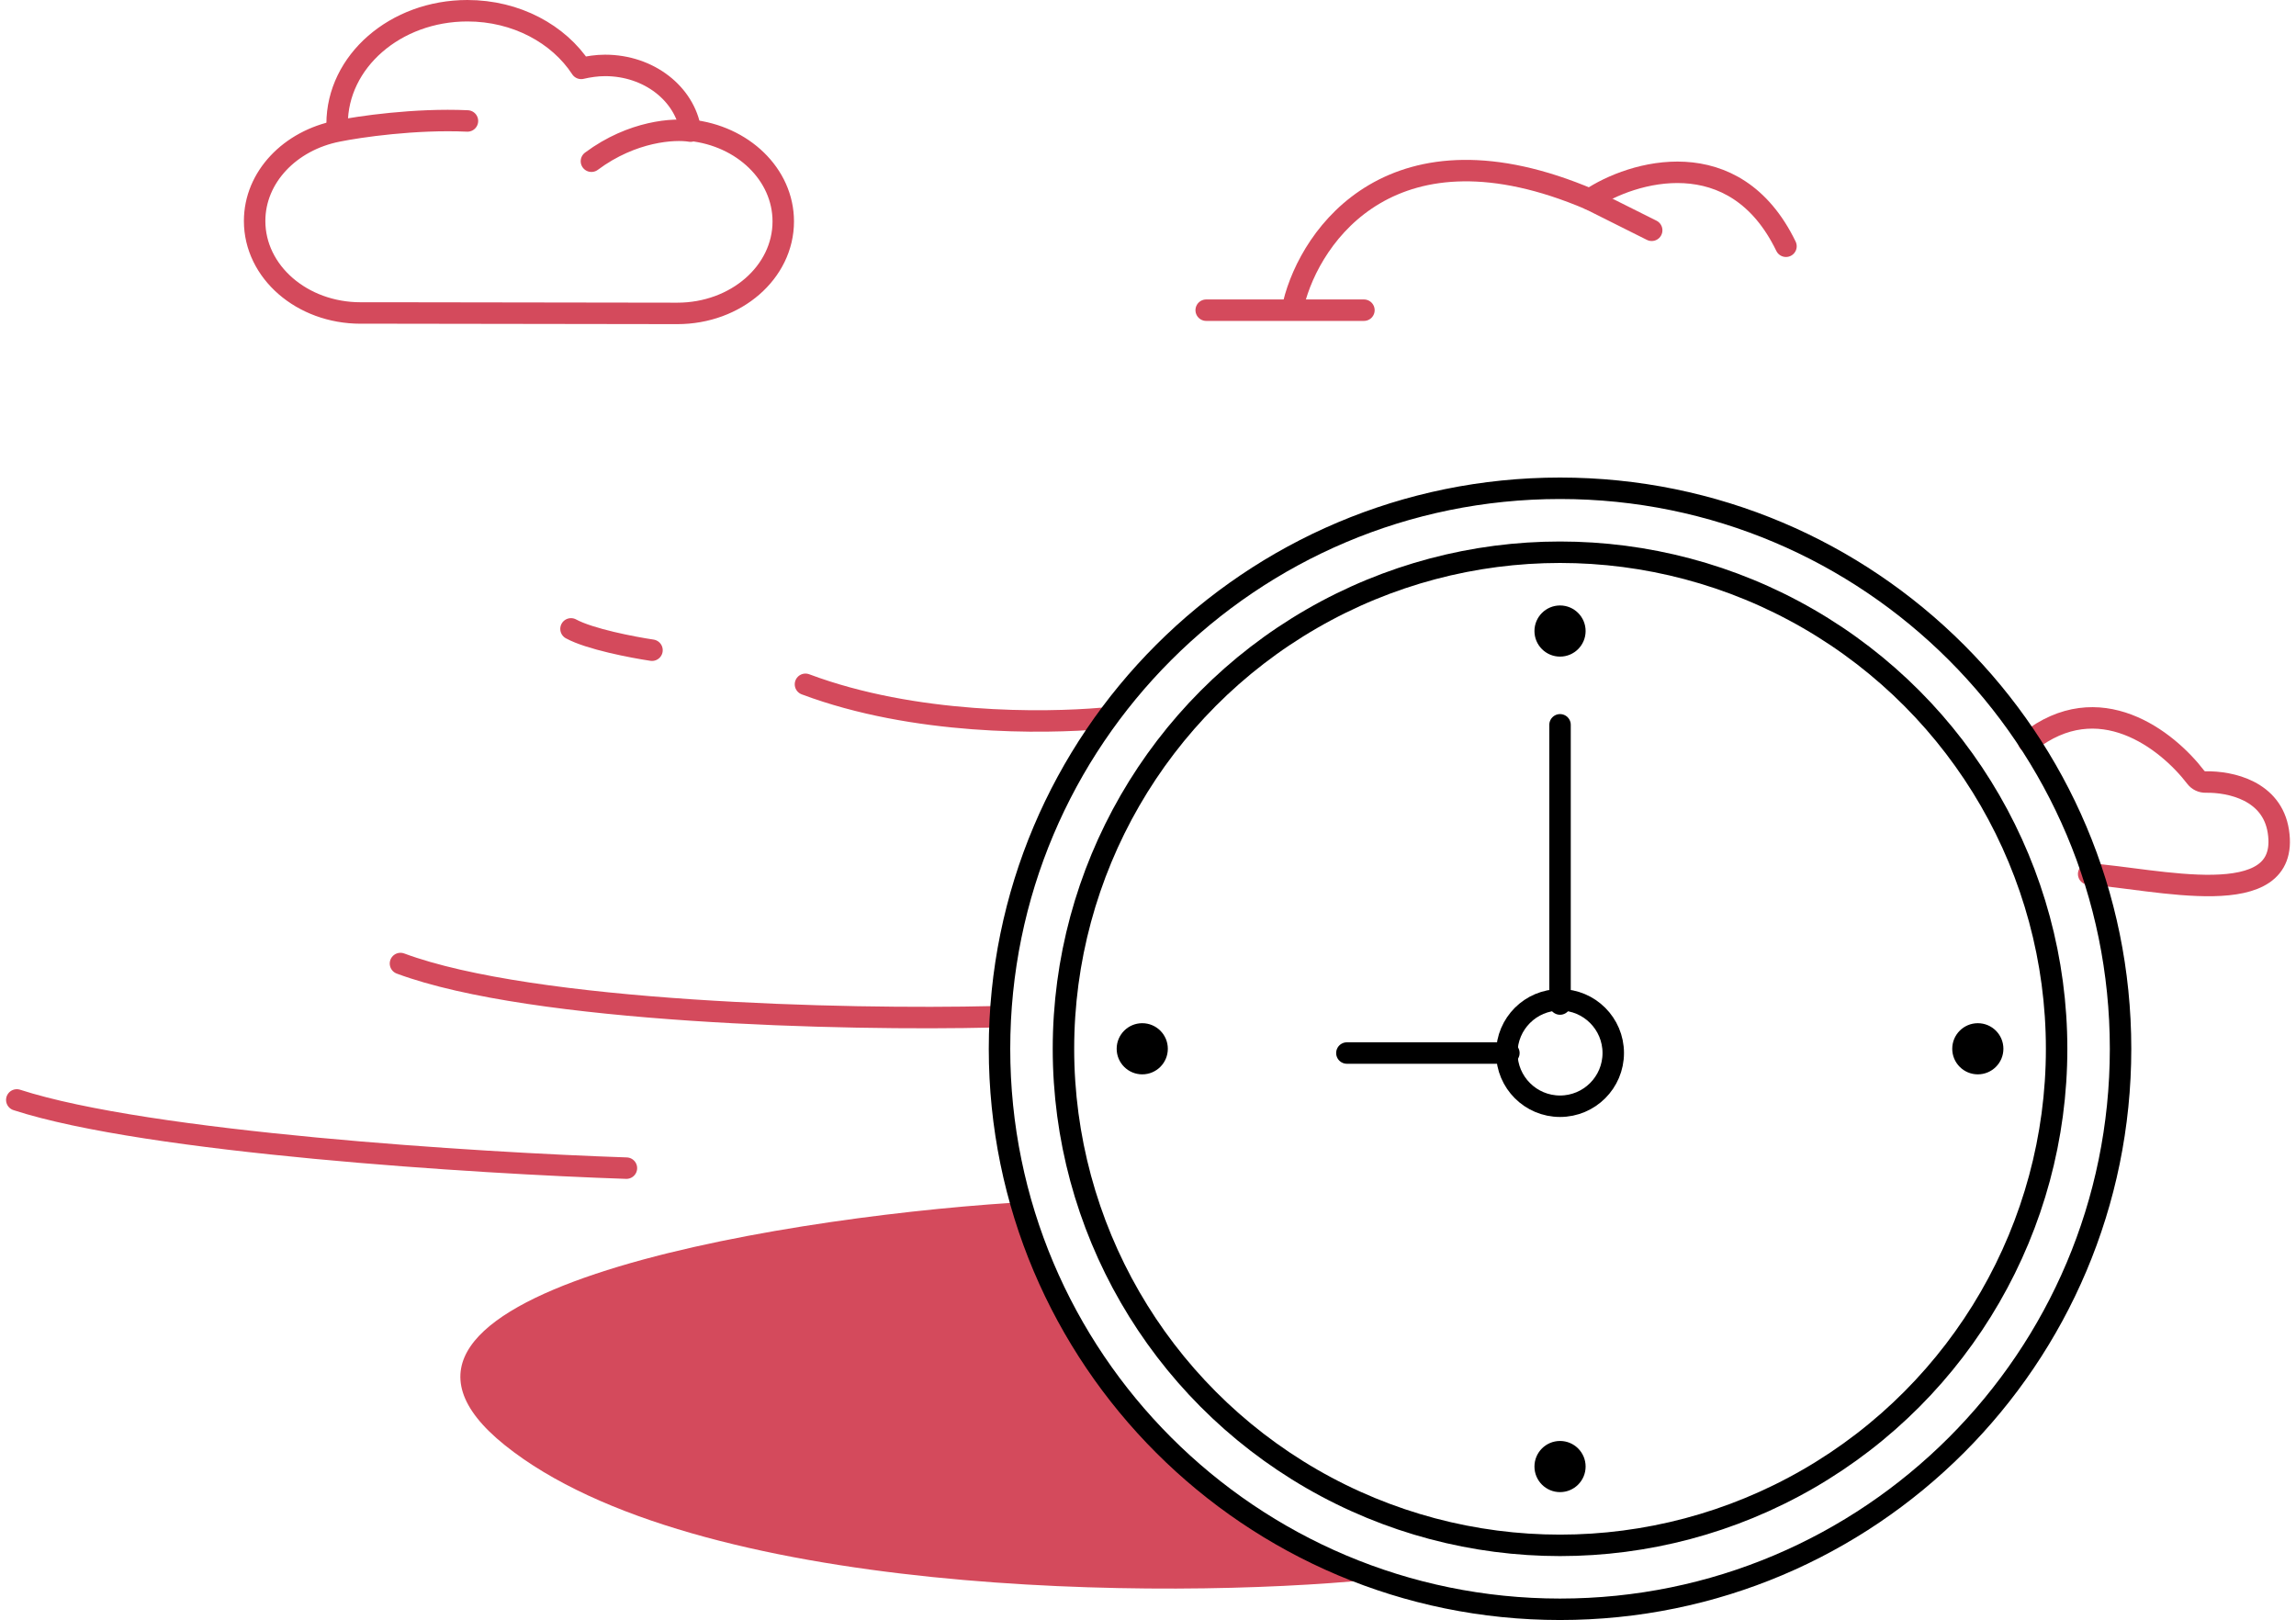 <?xml version="1.0" encoding="UTF-8"?> <svg xmlns="http://www.w3.org/2000/svg" width="214" height="151" viewBox="0 0 214 151" fill="none"><path d="M47.061 134.709C29.619 120.724 71.326 113.614 94.353 112.11C94.821 112.08 95.233 112.387 95.369 112.836C102.29 135.713 119.866 144.999 127.921 147.225C108.65 149.146 64.703 148.855 47.061 134.709Z" fill="#D44A5C"></path><ellipse cx="145.404" cy="58.818" rx="2.384" ry="2.384" fill="black"></ellipse><ellipse cx="145.404" cy="136.695" rx="2.384" ry="2.384" fill="black"></ellipse><ellipse cx="184.344" cy="97.755" rx="2.384" ry="2.384" fill="black"></ellipse><ellipse cx="106.464" cy="97.755" rx="2.384" ry="2.384" fill="black"></ellipse><path d="M145.404 93.191C148.143 93.191 150.364 95.412 150.364 98.151C150.364 100.891 148.143 103.111 145.404 103.111C142.664 103.111 140.444 100.891 140.444 98.151C140.444 95.412 142.665 93.192 145.404 93.191Z" stroke="black" stroke-width="2"></path><path d="M125.537 98.152H140.636" stroke="black" stroke-width="2" stroke-linecap="round"></path><path d="M60.77 60.604C58.982 60.339 54.968 59.571 53.22 58.617" stroke="#D44A5C" stroke-width="2" stroke-linecap="round"></path><path d="M102.69 66.962C97.326 67.425 85.246 67.598 75.074 63.783" stroke="#D44A5C" stroke-width="2" stroke-linecap="round"></path><path d="M92.557 94.775C78.849 95.106 49.723 94.418 37.326 89.809" stroke="#D44A5C" stroke-width="2" stroke-linecap="round"></path><path d="M58.386 108.881C44.545 108.417 13.804 106.497 1.565 102.523" stroke="#D44A5C" stroke-width="2" stroke-linecap="round"></path><path d="M145.404 93.585V67.559" stroke="black" stroke-width="2" stroke-linecap="round"></path><path d="M194.674 81.466C200.833 81.863 213.548 85.24 212.356 77.492C211.772 73.696 207.903 72.851 205.583 72.892C205.224 72.898 204.882 72.742 204.664 72.457C201.974 68.943 195.624 63.974 189.084 69.145" stroke="#D44A5C" stroke-width="2" stroke-linecap="round"></path><path d="M120.57 28.316C122.159 21.826 129.907 10.793 148.185 18.581L153.947 21.465" stroke="#D44A5C" stroke-width="2" stroke-linecap="round"></path><path d="M148.186 18.582C152.093 15.933 161.695 13.099 166.463 22.953" stroke="#D44A5C" stroke-width="2" stroke-linecap="round"></path><path d="M112.424 28.912H127.126" stroke="#D44A5C" stroke-width="2" stroke-linecap="round"></path><path d="M64.359 12.142C63.813 8.744 60.492 6.097 56.398 6.097C55.624 6.097 54.851 6.216 54.169 6.374C52.076 3.173 48.118 1 43.568 1C36.835 1 31.421 5.741 31.421 11.55" stroke="#D44A5C" stroke-width="2" stroke-miterlimit="10" stroke-linecap="round" stroke-linejoin="round"></path><path d="M64.36 12.143C69.228 12.657 73.004 16.252 73.004 20.638C73.004 25.38 68.591 29.212 63.131 29.212L36.335 29.173H33.605C28.146 29.173 23.733 25.34 23.733 20.599C23.733 16.489 27.054 13.091 31.467 12.222C33.469 11.814 38.691 11.053 43.569 11.274M64.36 12.222C62.873 11.972 58.946 12.183 55.124 15.027" stroke="#D44A5C" stroke-width="2" stroke-miterlimit="10" stroke-linecap="round" stroke-linejoin="round"></path><circle cx="145.404" cy="97.757" r="46.284" stroke="black" stroke-width="2"></circle><path d="M145.404 45.512C174.258 45.512 197.648 68.902 197.648 97.756C197.648 126.609 174.258 150 145.404 150C116.551 150 93.16 126.609 93.16 97.756C93.16 68.902 116.551 45.512 145.404 45.512Z" stroke="black" stroke-width="2"></path></svg> 